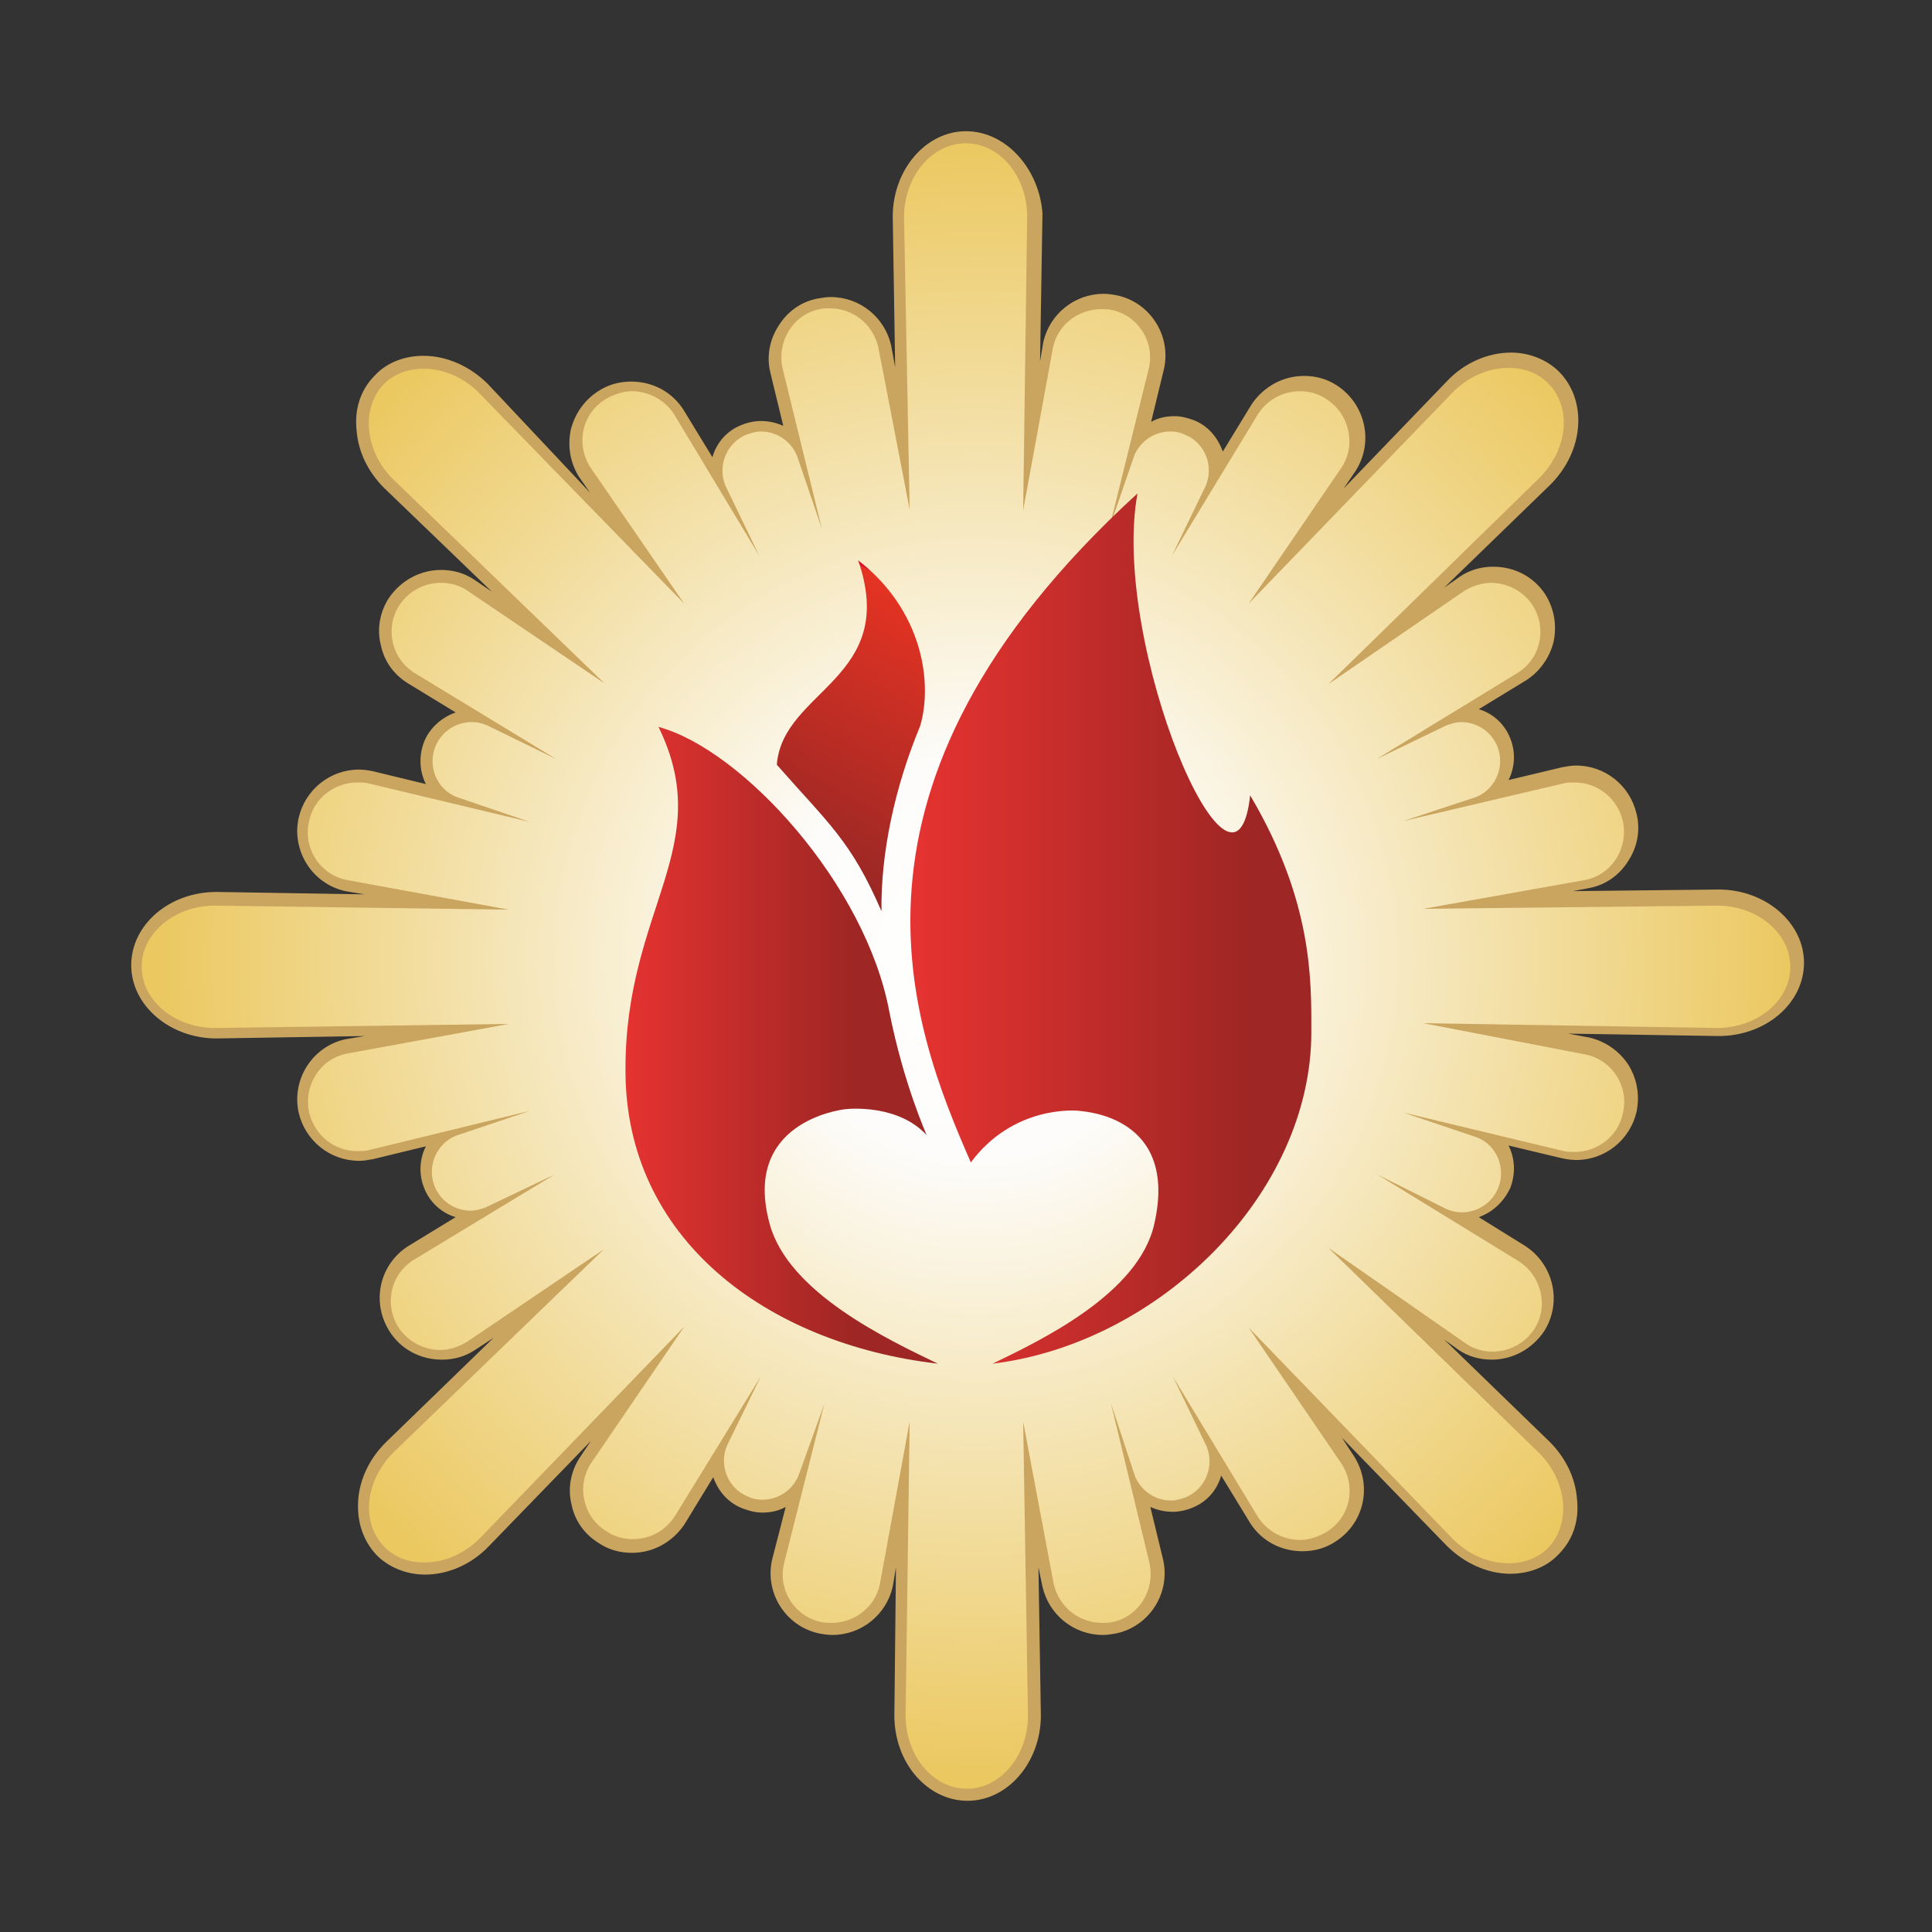 <?xml version="1.0" encoding="utf-8"?>
<!-- Generator: Adobe Illustrator 27.9.6, SVG Export Plug-In . SVG Version: 9.03 Build 54986)  -->
<svg version="1.1" id="Lag_1" xmlns="http://www.w3.org/2000/svg" xmlns:xlink="http://www.w3.org/1999/xlink" x="0px" y="0px"
	 viewBox="0 0 240 240" style="enable-background:new 0 0 240 240;" xml:space="preserve">
<rect x="0" y="0" width="240" height="240" fill="#333333" stroke="none"/>
<style type="text/css">
	.st0{fill:url(#SVGID_1_);}
	.st1{fill:#CAA55F;}
	.st2{fill:url(#SVGID_00000101808572968898530670000011527780203491874751_);}
	.st3{fill:url(#SVGID_00000055695656356075424480000011774724829881082552_);}
	.st4{fill:url(#SVGID_00000068678287881550887220000007789585665540414336_);}
</style>
<g>
	
		<radialGradient id="SVGID_1_" cx="-871.957" cy="-589.837" r="0.483" gradientTransform="matrix(213.088 0 0 -213.088 185923.5 -125567.109)" gradientUnits="userSpaceOnUse">
		<stop  offset="0" style="stop-color:#FFFFFF"/>
		<stop  offset="0.247" style="stop-color:#FDFCFA"/>
		<stop  offset="1" style="stop-color:#EBC860"/>
	</radialGradient>
	<path class="st0" d="M120,223c-4.6,0-8.3-4.4-8.3-9.8l0.4-27.5l-2.1,11.3c-0.7,3.2-3.5,5.4-6.7,5.4c-0.5,0-1-0.1-1.5-0.2
		c-3.7-0.8-6-4.5-5.2-8.2l2.2-8.8c-1,1.2-2.5,1.8-4.1,1.8c-0.7,0-1.5-0.1-2.1-0.4c-1.4-0.6-2.5-1.6-3-3c-0.3-0.8-0.5-1.6-0.4-2.4
		l-4.7,7.7c-1.3,2-3.4,3.2-5.8,3.2c-1.3,0-2.6-0.4-3.7-1.1c-1.6-1-2.6-2.5-3-4.3c-0.4-1.8-0.1-3.6,0.9-5.2l6.5-9.6L60,191.7
		c-2.1,2.1-4.8,3.2-7.4,3.2c-2.1,0-4.1-0.8-5.5-2.2c-1.6-1.6-2.3-3.8-2.1-6.3c0.2-2.4,1.4-4.7,3.2-6.6l19.8-19.1l-9.6,6.5
		c-1.1,0.7-2.4,1.1-3.7,1.1c-2.4,0-4.5-1.2-5.8-3.2c-2-3.2-1.1-7.5,2.1-9.5l7.8-4.7c-0.1,0-0.2,0-0.3,0c-2.3,0-4.3-1.4-5.2-3.5
		c-0.9-2.2-0.3-4.6,1.3-6.2l-8.6,2.1c-0.5,0.1-1,0.2-1.5,0.2c-3.2,0-6-2.3-6.7-5.4c-0.8-3.7,1.5-7.4,5.2-8.2l11.3-2.1l-27.4,0.4
		c-5.4,0-9.9-3.7-9.9-8.3c0-4.6,4.4-8.3,9.9-8.3l27.5,0.4L43,110c-3.7-0.8-6.1-4.5-5.3-8.2c0.7-3.1,3.5-5.4,6.7-5.4
		c0.5,0,1,0.1,1.5,0.2l8.7,2.1c-1.6-1.6-2.2-4-1.3-6.2c0.9-2.1,2.9-3.5,5.2-3.5c0.1,0,0.2,0,0.3,0l-7.7-4.7c-1.6-1-2.6-2.5-3-4.3
		c-0.4-1.8-0.1-3.6,0.9-5.2c1.3-2,3.4-3.2,5.8-3.2c1.3,0,2.6,0.4,3.7,1.1l9.6,6.5L48.3,60.1c-1.9-1.9-3-4.2-3.2-6.6
		c-0.2-2.5,0.5-4.7,2.1-6.3c1.4-1.4,3.3-2.2,5.5-2.2c2.7,0,5.4,1.2,7.4,3.2l19.2,19.7l-6.5-9.5c-1-1.6-1.3-3.4-0.9-5.2
		c0.4-1.8,1.5-3.3,3-4.3c1.1-0.7,2.4-1.1,3.7-1.1c2.4,0,4.5,1.2,5.8,3.2l4.7,7.8c-0.1-2.3,1.2-4.6,3.5-5.5c0.7-0.3,1.4-0.4,2.1-0.4
		c1.6,0,3,0.6,4,1.7L96.5,46c-0.4-1.8-0.1-3.7,0.9-5.2c1-1.6,2.5-2.6,4.3-3c0.5-0.1,1-0.2,1.5-0.2c3.2,0,6,2.3,6.7,5.4l2.2,11.5
		l-0.5-27.6c0-5.4,3.7-9.9,8.3-9.9c4.6,0,8.3,4.4,8.3,9.8l-0.4,27.5L130,43c0.7-3.2,3.5-5.4,6.7-5.4c0.5,0,1,0.1,1.5,0.2
		c3.7,0.8,6,4.5,5.2,8.2l-2.2,8.7c1-1.1,2.5-1.8,4.1-1.8c0.7,0,1.5,0.1,2.1,0.4c2.2,0.9,3.6,3.2,3.5,5.5l4.7-7.7
		c1.3-2,3.5-3.2,5.8-3.2c1.3,0,2.6,0.4,3.7,1.1c3.2,2,4.1,6.3,2.1,9.5l-6.6,9.6L180,48.3c2.1-2.1,4.8-3.2,7.4-3.2
		c2.1,0,4.1,0.8,5.5,2.2c3.3,3.3,2.8,9-1.1,12.9l-19.7,19.2l9.5-6.5c1.1-0.7,2.4-1.1,3.7-1.1c2.4,0,4.5,1.2,5.8,3.2
		c1,1.6,1.3,3.4,0.9,5.2c-0.4,1.8-1.5,3.3-3,4.3l-7.7,4.7c0.1,0,0.2,0,0.3,0c2.3,0,4.3,1.4,5.2,3.5c0.9,2.2,0.3,4.6-1.3,6.1l8.6-2
		c0.5-0.1,1-0.2,1.5-0.2c3.2,0,6,2.3,6.7,5.4c0.4,1.8,0.1,3.6-0.9,5.2c-1,1.6-2.5,2.6-4.3,3l-11.2,2l27.3-0.3c5.4,0,9.9,3.7,9.9,8.3
		c0,4.6-4.4,8.3-9.8,8.3l-27.6-0.5l11.5,2.2c1.8,0.4,3.3,1.5,4.3,3c1,1.6,1.3,3.4,0.9,5.2c-0.7,3.1-3.5,5.4-6.7,5.4
		c-0.5,0-1-0.1-1.5-0.2l-8.7-2.1c1.6,1.6,2.2,4,1.3,6.2c-0.9,2.1-2.9,3.5-5.2,3.5c0,0-0.1,0-0.1,0l7.6,4.7c1.6,1,2.6,2.5,3,4.3
		c0.4,1.8,0.1,3.6-0.9,5.2c-1.3,2-3.4,3.2-5.8,3.2c-1.3,0-2.6-0.4-3.7-1.1l-9.4-6.5l19.6,19.1c1.8,1.8,3,4.2,3.2,6.6
		c0.2,2.5-0.5,4.7-2.1,6.3c-1.4,1.4-3.3,2.2-5.5,2.2c-2.7,0-5.4-1.2-7.4-3.2l-19.2-19.9l6.6,9.6c2.1,3.2,1.1,7.5-2.1,9.5
		c-1.1,0.7-2.4,1.1-3.7,1.1c-2.4,0-4.5-1.2-5.8-3.2l-4.7-7.8c0.1,2.3-1.2,4.6-3.5,5.5c-0.7,0.3-1.4,0.4-2.1,0.4c-1.5,0-3-0.6-4-1.7
		l2.1,8.6c0.8,3.7-1.5,7.4-5.2,8.2c-0.5,0.1-1,0.2-1.5,0.2c-3.2,0-6-2.3-6.7-5.4l-2.1-11.4l0.4,27.5C128.3,218.6,124.6,223,120,223z
		"/>
	<path class="st1" d="M120,17.8c4.2,0,7.6,4.1,7.6,9.1l-0.5,36.5l3.7-20.2c0.6-2.9,3.2-4.8,6-4.8c0.4,0,0.9,0,1.3,0.1
		c3.3,0.7,5.4,4,4.6,7.3l-4.9,19.8l3.1-9c0.8-1.9,2.6-3,4.5-3c0.6,0,1.2,0.1,1.8,0.4c2.5,1,3.6,3.9,2.6,6.3l-4.2,8.7l10.7-17.6
		c1.2-1.8,3.1-2.8,5.2-2.8c1.1,0,2.3,0.3,3.3,1c2.8,1.8,3.7,5.6,1.9,8.4l-11.6,17l25.4-26.3c2-2,4.5-3,6.9-3c1.9,0,3.6,0.6,4.9,1.9
		c3,3,2.5,8.2-1.1,11.8L165,85l16.9-11.6c1-0.6,2.2-1,3.3-1c2,0,4,1,5.2,2.8c1.8,2.9,1,6.6-1.9,8.4L171,94.3l8.7-4.2
		c0.6-0.2,1.2-0.4,1.8-0.4c1.9,0,3.7,1.1,4.5,3c1,2.5-0.2,5.3-2.6,6.3l-9.1,3l20-4.7c0.4-0.1,0.9-0.1,1.3-0.1c2.8,0,5.3,1.9,6,4.8
		c0.7,3.3-1.3,6.6-4.6,7.3l-20.2,3.6l36.5-0.4c5,0,9.1,3.4,9.1,7.6c0,4.2-4.1,7.6-9.1,7.6l-36.5-0.6l20.2,3.9c3.3,0.7,5.4,4,4.6,7.3
		c-0.6,2.9-3.2,4.8-6,4.8c-0.4,0-0.9,0-1.3-0.1l-20-4.8l9.2,3.1c2.5,1,3.6,3.9,2.6,6.3c-0.8,1.9-2.6,3-4.5,3c-0.6,0-1.2-0.1-1.9-0.4
		l-8.6-4.3l17.6,10.8c2.8,1.8,3.7,5.6,1.9,8.4c-1.2,1.8-3.1,2.8-5.2,2.8c-1.1,0-2.3-0.3-3.3-1L165,155l26.2,25.5
		c3.5,3.5,4,8.8,1.1,11.8c-1.3,1.3-3.1,1.9-4.9,1.9c-2.4,0-4.9-1-6.9-3l-25.4-26.3l11.6,17c1.8,2.9,1,6.6-1.9,8.4
		c-1,0.6-2.2,1-3.3,1c-2,0-4-1-5.2-2.8L145.7,171l4.2,8.7c1,2.5-0.2,5.3-2.6,6.3c-0.6,0.2-1.2,0.4-1.8,0.4c-1.9,0-3.7-1.1-4.5-3
		l-3-9.1l4.8,19.9c0.7,3.3-1.3,6.6-4.6,7.3c-0.4,0.1-0.9,0.1-1.3,0.1c-2.8,0-5.3-1.9-6-4.8l-3.8-20.2l0.6,36.5c0,5-3.4,9.1-7.6,9.1
		c-4.2,0-7.6-4.1-7.6-9.1l0.5-36.5l-3.7,20.2c-0.6,2.9-3.2,4.8-6,4.8c-0.4,0-0.9,0-1.3-0.1c-3.3-0.7-5.4-4-4.6-7.3l5-19.8l-3.2,8.9
		c-0.8,1.9-2.6,3-4.5,3c-0.6,0-1.2-0.1-1.8-0.4c-2.5-1-3.6-3.9-2.6-6.3l4.2-8.6l-10.7,17.4c-1.2,1.8-3.1,2.8-5.2,2.8
		c-1.1,0-2.3-0.3-3.3-1c-2.9-1.8-3.7-5.6-1.9-8.4l11.6-17l-25.4,26.3c-2,2-4.5,3-6.9,3c-1.9,0-3.6-0.6-4.9-1.9
		c-3-3-2.5-8.2,1.1-11.8L75,155.2L58,166.7c-1,0.6-2.2,1-3.3,1c-2,0-4-1-5.2-2.8c-1.8-2.9-1-6.6,1.9-8.4l17.5-10.6l-8.6,4.1
		c-0.6,0.2-1.2,0.4-1.8,0.4c-1.9,0-3.7-1.1-4.5-3c-1-2.5,0.2-5.3,2.6-6.3l9.2-3.1l-20.1,4.9c-0.4,0.1-0.9,0.1-1.3,0.1
		c-2.8,0-5.3-1.9-6-4.8c-0.7-3.3,1.3-6.6,4.6-7.3l20.2-3.7l-36.5,0.5c-5,0-9.1-3.4-9.1-7.6c0-4.2,4.1-7.6,9.1-7.6l36.5,0.5
		l-20.2-3.7c-3.3-0.7-5.4-4-4.6-7.3c0.6-2.9,3.2-4.8,6-4.8c0.4,0,0.9,0,1.3,0.1l20.1,4.8L56.7,99c-2.5-1-3.6-3.9-2.6-6.3
		c0.8-1.9,2.6-3,4.5-3c0.6,0,1.2,0.1,1.9,0.4l8.6,4.2L51.5,83.6c-2.9-1.8-3.7-5.6-1.9-8.4c1.2-1.8,3.1-2.8,5.2-2.8
		c1.1,0,2.3,0.3,3.3,1l17,11.5L48.8,59.5c-3.5-3.5-4-8.8-1.1-11.8c1.3-1.3,3.1-1.9,4.9-1.9c2.4,0,4.9,1,6.9,3L85,75L73.3,58
		c-1.8-2.9-1-6.6,1.9-8.4c1-0.6,2.2-1,3.3-1c2,0,4,1,5.2,2.8L94.3,69l-4.2-8.7c-1-2.5,0.2-5.3,2.6-6.3c0.6-0.2,1.2-0.4,1.8-0.4
		c1.9,0,3.7,1.1,4.5,3l3.1,9.1l-4.9-20c-0.7-3.3,1.3-6.6,4.6-7.3c0.4-0.1,0.9-0.1,1.3-0.1c2.8,0,5.3,1.9,6,4.8l3.9,20.2l-0.7-36.5
		C112.4,21.8,115.8,17.8,120,17.8 M120,16.3c-5,0-9.1,4.8-9.1,10.6v0l0,0l0.3,18.7l-0.5-2.7l0,0l0,0c-0.8-3.5-3.9-6-7.5-6
		c-0.6,0-1.1,0.1-1.7,0.2c-2,0.4-3.7,1.6-4.8,3.4c-1.1,1.7-1.5,3.8-1,5.8l0,0l0,0l1.6,6.6c-0.9-0.4-1.8-0.6-2.8-0.6
		c-0.8,0-1.7,0.2-2.4,0.5c-1.8,0.7-3.1,2.2-3.6,4l-3.6-5.9l0,0l0,0c-1.4-2.2-3.8-3.5-6.5-3.5c-1.5,0-2.9,0.4-4.1,1.2
		c-1.7,1.1-2.9,2.8-3.4,4.8c-0.4,2-0.1,4,1,5.8l0,0l0,0l1.4,2L60.6,47.7c-2.2-2.2-5.1-3.5-8-3.5c-2.3,0-4.5,0.8-6,2.4
		c-1.8,1.8-2.6,4.2-2.3,6.9c0.2,2.6,1.4,5.1,3.4,7.1l0,0l0,0l13.4,12.9L58.9,72l0,0l0,0c-1.2-0.8-2.6-1.2-4.1-1.2
		c-2.6,0-5,1.3-6.5,3.5c-1.1,1.7-1.5,3.8-1,5.8c0.4,2,1.6,3.7,3.4,4.8l0,0l0,0l5.9,3.6c-1.7,0.6-3.2,1.9-3.9,3.6
		c-0.7,1.8-0.6,3.7,0.2,5.3l-6.6-1.6l0,0l0,0c-0.5-0.1-1.1-0.2-1.7-0.2c-3.6,0-6.7,2.5-7.5,6c-0.9,4.1,1.7,8.2,5.8,9.1l0,0l0,0
		l2.4,0.4l-18.4-0.3c-5.9,0-10.6,4.1-10.6,9.1c0,5,4.8,9.1,10.6,9.1l18.4-0.3l-2.4,0.4l0,0l0,0c-4.1,0.9-6.7,5-5.8,9.1
		c0.8,3.5,3.9,6,7.5,6c0.6,0,1.1-0.1,1.7-0.2l0,0l0,0l6.6-1.6c-0.8,1.6-0.9,3.5-0.2,5.2c0.7,1.8,2.2,3.1,3.9,3.6l-5.9,3.6l0,0l0,0
		c-3.6,2.3-4.6,7-2.3,10.6c1.4,2.2,3.8,3.5,6.5,3.5c1.5,0,2.9-0.4,4.1-1.2l0,0l0,0l2.3-1.5l-13.4,13l0,0l0,0c-2,2-3.2,4.5-3.4,7.1
		c-0.2,2.7,0.6,5.1,2.3,6.9c1.5,1.5,3.7,2.4,6,2.4c2.9,0,5.8-1.3,7.9-3.5l0,0l0,0L73.4,179l-1.4,2.1l0,0l0,0c-1.1,1.7-1.5,3.8-1,5.8
		c0.4,2,1.6,3.7,3.4,4.8c1.2,0.8,2.6,1.2,4.1,1.2c2.6,0,5-1.3,6.5-3.5l3.6-5.9c0.1,0.2,0.1,0.3,0.2,0.5c0.7,1.6,1.9,2.8,3.5,3.4
		c0.8,0.3,1.6,0.5,2.4,0.5c1,0,2-0.2,2.9-0.7l-1.7,6.6l0,0l0,0c-0.9,4.1,1.7,8.2,5.8,9.1c0.5,0.1,1.1,0.2,1.7,0.2
		c3.6,0,6.7-2.5,7.5-6l0,0l0,0l0.4-2.4l-0.2,18.4c0,5.9,4.1,10.6,9.1,10.6c5,0,9.1-4.8,9.1-10.6v0l0,0l-0.3-18.4l0.5,2.4l0,0l0,0
		c0.8,3.5,3.9,6,7.5,6c0.6,0,1.1-0.1,1.7-0.2c4.1-0.9,6.7-5,5.8-9.1l0,0l0,0l-1.6-6.6c0.9,0.4,1.8,0.6,2.8,0.6
		c0.8,0,1.7-0.2,2.4-0.5c1.8-0.7,3.1-2.2,3.6-4l3.6,5.9l0,0l0,0c1.4,2.2,3.8,3.5,6.5,3.5c1.5,0,2.9-0.4,4.1-1.2
		c3.6-2.3,4.6-7,2.3-10.6l0,0l0,0l-1.5-2.3l13,13.4l0,0l0,0c2.2,2.2,5.1,3.5,7.9,3.5c2.3,0,4.5-0.8,6-2.4c1.8-1.8,2.6-4.2,2.3-6.9
		c-0.2-2.6-1.4-5.1-3.4-7.1l-13.1-12.7l1.8,1.3l0,0l0,0c1.2,0.8,2.6,1.2,4.1,1.2c2.6,0,5-1.3,6.5-3.5c2.3-3.6,1.2-8.3-2.3-10.6l0,0
		l0,0l-5.8-3.6c1.7-0.6,3.1-1.9,3.9-3.6c0.7-1.8,0.6-3.7-0.2-5.3l6.7,1.6l0,0l0,0c0.5,0.1,1.1,0.2,1.7,0.2c3.6,0,6.7-2.5,7.5-6
		c0.4-2,0.1-4-1-5.8c-1.1-1.7-2.8-2.9-4.8-3.4l0,0l0,0l-2.7-0.5l18.7,0.3l0,0h0c5.9,0,10.6-4.1,10.6-9.1c0-5-4.8-9.1-10.6-9.1
		l-18.1,0.2l2.1-0.4l0,0l0,0c2-0.4,3.7-1.6,4.8-3.4c1.1-1.7,1.5-3.8,1-5.8c-0.8-3.5-3.9-6-7.5-6c-0.6,0-1.1,0.1-1.7,0.2l-6.7,1.6
		c0.8-1.6,0.9-3.5,0.2-5.2c-0.7-1.8-2.2-3.1-3.9-3.6l5.9-3.6l0,0l0,0c1.7-1.1,2.9-2.8,3.4-4.8c0.4-2,0.1-4-1-5.8
		c-1.4-2.2-3.8-3.5-6.5-3.5c-1.5,0-2.9,0.4-4.1,1.2l0,0l0,0l-2,1.4l13.2-12.8c4.2-4.2,4.6-10.4,1.1-14c-1.5-1.5-3.7-2.4-6-2.4
		c-2.9,0-5.8,1.3-7.9,3.5l0,0l0,0l-12.9,13.4l1.5-2.2l0,0l0,0c2.3-3.6,1.2-8.3-2.3-10.6c-1.2-0.8-2.6-1.2-4.1-1.2
		c-2.6,0-5,1.3-6.5,3.5l0,0l0,0l-3.6,5.9c-0.6-1.7-1.8-3.2-3.6-3.9c-0.8-0.3-1.6-0.5-2.4-0.5c-1,0-2,0.2-2.9,0.7l1.6-6.6l0,0l0,0
		c0.9-4.1-1.7-8.2-5.8-9.1c-0.5-0.1-1.1-0.2-1.7-0.2c-3.6,0-6.7,2.5-7.5,6l0,0l0,0l-0.4,2.4l0.3-18.4C129.1,21,125,16.3,120,16.3z"
		/>
	
		<linearGradient id="SVGID_00000034070459576085982610000008598515434170249352_" gradientUnits="userSpaceOnUse" x1="-871.837" y1="-588.541" x2="-871.354" y2="-588.541" gradientTransform="matrix(103.141 0 0 102.1 90035.305 60205.137)">
		<stop  offset="0" style="stop-color:#E63331"/>
		<stop  offset="0.85" style="stop-color:#9E2624"/>
		<stop  offset="1" style="stop-color:#9E2624"/>
	</linearGradient>
	<path style="fill:url(#SVGID_00000034070459576085982610000008598515434170249352_);" d="M134.1,138c0.7,0.1,12.3,0.7,9.3,14
		c-1.9,8.7-14.1,14.5-20.1,17.4c20.6-2.5,39.6-21,39.6-41.2c0-6.4,0.2-16.2-7.6-29.4c-1.9,17.4-17.4-18.8-14-37.5
		c-39.9,36.5-28,66.4-20.7,83.1C125.8,137.4,133.4,137.9,134.1,138z"/>
	
		<linearGradient id="SVGID_00000069389243046799368430000017718186820874192052_" gradientUnits="userSpaceOnUse" x1="-871.32" y1="-590.37" x2="-870.837" y2="-590.37" gradientTransform="matrix(80.299 0 0 -80.299 70043.656 -47276.18)">
		<stop  offset="0" style="stop-color:#E63331"/>
		<stop  offset="0.75" style="stop-color:#9E2624"/>
		<stop  offset="1" style="stop-color:#9E2624"/>
	</linearGradient>
	<path style="fill:url(#SVGID_00000069389243046799368430000017718186820874192052_);" d="M115.1,141c0-0.1-2.8-6.2-4.6-15.2
		c-2.9-15.9-18.3-32.7-28.7-35.5c7.3,14.9-4.2,22.6-4.1,42.7c0,20.8,17.4,33.9,38.8,36.4c-6.2-3-18.6-8.8-20.9-17.4
		c-3.4-12.5,8.6-14.1,9.3-14.2C105.6,137.7,111.6,137.2,115.1,141z"/>
	
		<linearGradient id="SVGID_00000123443624648348557040000017883644581596452792_" gradientUnits="userSpaceOnUse" x1="-870.542" y1="-588.412" x2="-870.059" y2="-588.412" gradientTransform="matrix(-37.564 65.062 65.062 37.564 5699.862 78818.07)">
		<stop  offset="0" style="stop-color:#D80F2D"/>
		<stop  offset="0" style="stop-color:#E53323"/>
		<stop  offset="1" style="stop-color:#972725"/>
	</linearGradient>
	<path style="fill:url(#SVGID_00000123443624648348557040000017883644581596452792_);" d="M106.6,69.6c5.1,14.7-9.4,16.1-10.1,25.4
		c6.4,7.3,9.2,9.4,13,18.2c-0.1-7.1,1.6-15.3,4.8-23C115.9,84.8,114.6,75.8,106.6,69.6z"/>
</g>
</svg>
